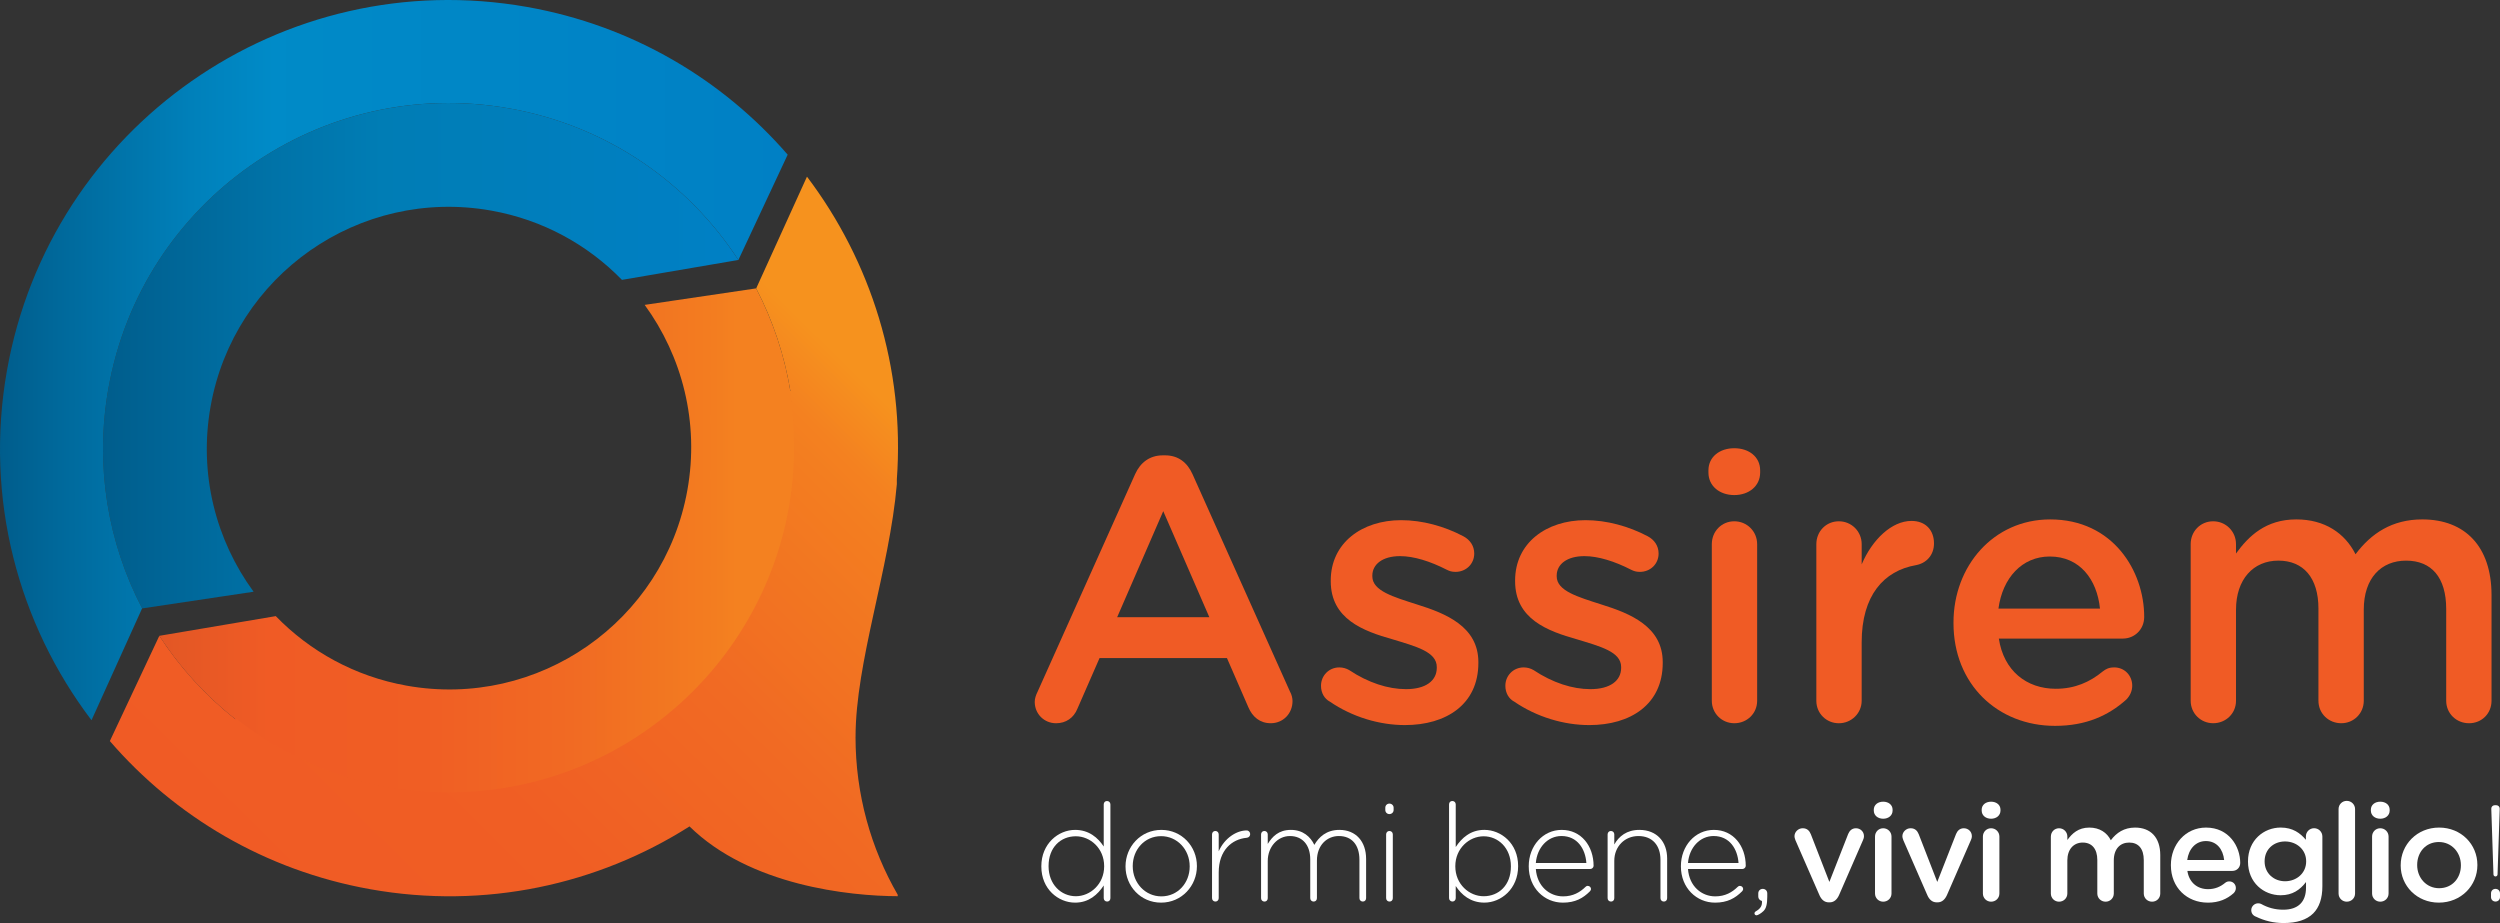 <?xml version="1.0" encoding="UTF-8"?>
<svg id="Livello_2" data-name="Livello 2" xmlns="http://www.w3.org/2000/svg" xmlns:xlink="http://www.w3.org/1999/xlink" viewBox="0 0 188.287 69.52">
  <rect x="0" y="0" width="188.287" height="69.52" fill="#333333" stroke="none"/>
  <defs>
    <style>
      .cls-1 {
        fill: url(#Sfumatura_senza_nome_19);
      }

      .cls-1, .cls-2, .cls-3, .cls-4, .cls-5, .cls-6 {
        stroke-width: 0px;
      }

      .cls-2 {
        fill: #fff;
      }

      .cls-3 {
        fill: #f05b25;
      }

      .cls-4 {
        fill: url(#Sfumatura_senza_nome_27);
      }

      .cls-5 {
        fill: url(#Sfumatura_senza_nome_11);
      }

      .cls-6 {
        fill: url(#Sfumatura_senza_nome_23);
      }
    </style>
    <linearGradient id="Sfumatura_senza_nome_11" data-name="Sfumatura senza nome 11" x1="12" y1="40.733" x2="59.876" y2="40.733" gradientUnits="userSpaceOnUse">
      <stop offset="0" stop-color="#e25725"/>
      <stop offset=".173" stop-color="#f05b25"/>
      <stop offset=".416" stop-color="#f05e24"/>
      <stop offset=".647" stop-color="#f16a23"/>
      <stop offset=".873" stop-color="#f37d20"/>
      <stop offset=".908" stop-color="#f48120"/>
    </linearGradient>
    <linearGradient id="Sfumatura_senza_nome_27" data-name="Sfumatura senza nome 27" x1="7.759" y1="26.791" x2="55.611" y2="26.791" gradientUnits="userSpaceOnUse">
      <stop offset="0" stop-color="#005d8c"/>
      <stop offset=".271" stop-color="#0073a8"/>
      <stop offset=".439" stop-color="#007db5"/>
      <stop offset="1" stop-color="#0080c5"/>
    </linearGradient>
    <linearGradient id="Sfumatura_senza_nome_23" data-name="Sfumatura senza nome 23" x1="0" y1="27.122" x2="59.323" y2="27.122" gradientUnits="userSpaceOnUse">
      <stop offset="0" stop-color="#005d8c"/>
      <stop offset=".07" stop-color="#00689a"/>
      <stop offset=".25" stop-color="#0081bb"/>
      <stop offset=".348" stop-color="#008bc8"/>
      <stop offset=".379" stop-color="#008ac7"/>
      <stop offset="1" stop-color="#0080c5"/>
    </linearGradient>
    <linearGradient id="Sfumatura_senza_nome_19" data-name="Sfumatura senza nome 19" x1="25.331" y1="72.349" x2="67.043" y2="30.116" gradientUnits="userSpaceOnUse">
      <stop offset="0" stop-color="#f05b25"/>
      <stop offset=".301" stop-color="#f05e24"/>
      <stop offset=".587" stop-color="#f16a23"/>
      <stop offset=".865" stop-color="#f37d20"/>
      <stop offset=".909" stop-color="#f48120"/>
      <stop offset=".994" stop-color="#f6921e"/>
    </linearGradient>
  </defs>
  <g id="Livello_1-2" data-name="Livello 1">
    <g>
      <path class="cls-3" d="M78.157,52.071l7.337-16.366c.395-.875,1.101-1.411,2.088-1.411h.169c.988,0,1.665.536,2.06,1.411l7.337,16.366c.141.254.198.508.198.734,0,.931-.706,1.665-1.637,1.665-.818,0-1.383-.479-1.693-1.213l-1.609-3.696h-9.594l-1.665,3.81c-.282.705-.875,1.1-1.608,1.1-.903,0-1.609-.705-1.609-1.608,0-.254.085-.508.226-.79ZM91.081,46.484l-3.471-7.986-3.471,7.986h6.942Z"/>
      <path class="cls-3" d="M100.14,52.834c-.367-.198-.649-.621-.649-1.185,0-.762.593-1.383,1.383-1.383.282,0,.536.085.734.198,1.439.959,2.935,1.439,4.289,1.439,1.467,0,2.314-.621,2.314-1.608v-.057c0-1.157-1.58-1.552-3.33-2.088-2.201-.621-4.656-1.524-4.656-4.374v-.056c0-2.822,2.342-4.543,5.305-4.543,1.58,0,3.245.451,4.684,1.213.48.254.818.705.818,1.298,0,.79-.621,1.383-1.411,1.383-.282,0-.452-.057-.677-.17-1.213-.621-2.455-1.016-3.499-1.016-1.326,0-2.088.621-2.088,1.467v.056c0,1.1,1.609,1.552,3.358,2.116,2.173.677,4.628,1.665,4.628,4.346v.056c0,3.132-2.427,4.684-5.531,4.684-1.891,0-3.95-.593-5.672-1.778Z"/>
      <path class="cls-3" d="M114.025,52.834c-.367-.198-.649-.621-.649-1.185,0-.762.593-1.383,1.383-1.383.282,0,.536.085.734.198,1.439.959,2.935,1.439,4.289,1.439,1.467,0,2.314-.621,2.314-1.608v-.057c0-1.157-1.58-1.552-3.33-2.088-2.201-.621-4.656-1.524-4.656-4.374v-.056c0-2.822,2.342-4.543,5.305-4.543,1.58,0,3.245.451,4.684,1.213.48.254.818.705.818,1.298,0,.79-.621,1.383-1.411,1.383-.282,0-.451-.057-.677-.17-1.213-.621-2.455-1.016-3.499-1.016-1.326,0-2.088.621-2.088,1.467v.056c0,1.1,1.609,1.552,3.358,2.116,2.173.677,4.628,1.665,4.628,4.346v.056c0,3.132-2.427,4.684-5.531,4.684-1.891,0-3.95-.593-5.672-1.778Z"/>
      <path class="cls-3" d="M128.671,35.423c0-1.016.847-1.665,1.947-1.665s1.947.649,1.947,1.665v.17c0,1.016-.847,1.693-1.947,1.693s-1.947-.677-1.947-1.693v-.17ZM128.925,40.982c0-.96.734-1.721,1.693-1.721s1.721.762,1.721,1.721v11.795c0,.959-.762,1.693-1.721,1.693-.931,0-1.693-.734-1.693-1.693v-11.795Z"/>
      <path class="cls-3" d="M136.798,40.982c0-.96.734-1.721,1.693-1.721s1.721.762,1.721,1.721v1.524c.79-1.862,2.257-3.273,3.753-3.273,1.072,0,1.693.705,1.693,1.693,0,.903-.593,1.496-1.355,1.637-2.427.423-4.092,2.285-4.092,5.813v4.402c0,.931-.762,1.693-1.721,1.693-.931,0-1.693-.734-1.693-1.693v-11.795Z"/>
      <path class="cls-3" d="M154.774,54.668c-4.317,0-7.647-3.132-7.647-7.732v-.056c0-4.261,3.019-7.76,7.28-7.76,4.741,0,7.083,3.894,7.083,7.337,0,.959-.734,1.637-1.608,1.637h-9.34c.367,2.427,2.088,3.781,4.289,3.781,1.439,0,2.568-.508,3.527-1.298.254-.198.48-.311.875-.311.762,0,1.355.593,1.355,1.383,0,.423-.198.79-.452,1.044-1.355,1.213-3.047,1.975-5.361,1.975ZM158.16,45.835c-.226-2.201-1.524-3.922-3.781-3.922-2.088,0-3.556,1.608-3.866,3.922h7.647Z"/>
      <path class="cls-3" d="M164.99,40.982c0-.96.734-1.721,1.693-1.721s1.721.762,1.721,1.721v.705c.959-1.326,2.257-2.568,4.543-2.568,2.144,0,3.668,1.044,4.459,2.624,1.185-1.58,2.765-2.624,5.023-2.624,3.245,0,5.22,2.06,5.22,5.7v7.958c0,.959-.734,1.693-1.693,1.693s-1.721-.734-1.721-1.693v-6.913c0-2.37-1.101-3.64-3.02-3.64-1.862,0-3.188,1.298-3.188,3.696v6.857c0,.959-.762,1.693-1.693,1.693-.96,0-1.721-.734-1.721-1.693v-6.942c0-2.314-1.129-3.612-3.019-3.612s-3.189,1.411-3.189,3.696v6.857c0,.959-.762,1.693-1.721,1.693-.931,0-1.693-.734-1.693-1.693v-11.795Z"/>
    </g>
    <g>
      <path class="cls-2" d="M83.63,67.643c0,.154-.102.257-.246.257s-.257-.103-.257-.257v-.954c-.452.687-1.118,1.293-2.155,1.293-1.262,0-2.544-1.016-2.544-2.719v-.021c0-1.703,1.282-2.739,2.544-2.739,1.046,0,1.724.595,2.155,1.252v-3.17c0-.154.102-.257.246-.257s.257.103.257.257v7.059ZM78.973,65.222v.02c0,1.375.954,2.257,2.052,2.257,1.088,0,2.134-.913,2.134-2.247v-.021c0-1.344-1.046-2.247-2.134-2.247-1.139,0-2.052.831-2.052,2.237Z"/>
      <path class="cls-2" d="M84.769,65.263v-.021c0-1.467,1.139-2.739,2.698-2.739,1.549,0,2.678,1.252,2.678,2.719v.02c0,1.467-1.139,2.74-2.698,2.74-1.549,0-2.678-1.252-2.678-2.719ZM89.601,65.263v-.021c0-1.262-.944-2.267-2.155-2.267-1.241,0-2.134,1.016-2.134,2.247v.02c0,1.262.944,2.268,2.155,2.268,1.241,0,2.134-1.016,2.134-2.247Z"/>
      <path class="cls-2" d="M91.284,62.842c0-.144.103-.257.246-.257.144,0,.257.103.257.257v1.272c.451-1.016,1.364-1.57,2.103-1.57.154,0,.267.123.267.277,0,.144-.102.267-.267.277-1.108.103-2.103.934-2.103,2.616v1.929c0,.144-.103.257-.246.257-.143,0-.257-.103-.257-.257v-4.802Z"/>
      <path class="cls-2" d="M94.977,62.842c0-.144.103-.257.246-.257.144,0,.257.103.257.257v.718c.339-.544.81-1.057,1.744-1.057.913,0,1.478.523,1.765,1.129.339-.585.903-1.129,1.888-1.129,1.241,0,2.011.872,2.011,2.185v2.955c0,.154-.103.257-.246.257-.144,0-.257-.103-.257-.257v-2.893c0-1.129-.585-1.785-1.549-1.785-.882,0-1.652.677-1.652,1.847v2.832c0,.154-.102.257-.246.257s-.257-.103-.257-.257v-2.924c0-1.088-.595-1.754-1.529-1.754s-1.672.821-1.672,1.878v2.801c0,.154-.103.257-.246.257-.143,0-.257-.103-.257-.257v-4.802Z"/>
      <path class="cls-2" d="M104.334,60.831c0-.174.133-.308.308-.308.174,0,.318.133.318.308v.174c0,.175-.143.308-.318.308-.174,0-.308-.133-.308-.308v-.174ZM104.396,62.842c0-.144.103-.257.246-.257.144,0,.257.103.257.257v4.802c0,.154-.102.257-.246.257-.143,0-.257-.103-.257-.257v-4.802Z"/>
      <path class="cls-2" d="M109.135,60.584c0-.154.103-.257.246-.257.144,0,.257.103.257.257v3.211c.451-.687,1.118-1.293,2.155-1.293,1.262,0,2.544,1.016,2.544,2.719v.02c0,1.703-1.282,2.74-2.544,2.74-1.046,0-1.724-.595-2.155-1.252v.913c0,.144-.103.257-.246.257-.143,0-.257-.113-.257-.257v-7.059ZM113.793,65.263v-.021c0-1.375-.954-2.257-2.052-2.257-1.088,0-2.134.913-2.134,2.247v.021c0,1.344,1.046,2.247,2.134,2.247,1.139,0,2.052-.831,2.052-2.237Z"/>
      <path class="cls-2" d="M117.702,67.982c-1.375,0-2.565-1.098-2.565-2.729v-.021c0-1.518,1.067-2.729,2.483-2.729,1.467,0,2.401,1.211,2.401,2.709,0,.123-.123.236-.246.236h-4.104c.092,1.303,1.026,2.062,2.052,2.062.749,0,1.272-.308,1.693-.718.041-.041.092-.072.164-.072.133,0,.246.103.246.236,0,.051-.021.113-.082.175-.513.513-1.098.852-2.042.852ZM119.477,64.996c-.072-1.057-.677-2.031-1.877-2.031-1.036,0-1.837.872-1.929,2.031h3.806Z"/>
      <path class="cls-2" d="M121.077,62.842c0-.144.103-.257.246-.257.144,0,.257.103.257.257v.759c.349-.616.934-1.098,1.888-1.098,1.323,0,2.093.903,2.093,2.155v2.986c0,.154-.102.257-.246.257-.143,0-.257-.103-.257-.257v-2.893c0-1.077-.605-1.785-1.662-1.785-1.026,0-1.816.78-1.816,1.867v2.811c0,.154-.103.257-.246.257-.143,0-.257-.103-.257-.257v-4.802Z"/>
      <path class="cls-2" d="M129.162,67.982c-1.375,0-2.565-1.098-2.565-2.729v-.021c0-1.518,1.067-2.729,2.483-2.729,1.467,0,2.401,1.211,2.401,2.709,0,.123-.123.236-.246.236h-4.104c.092,1.303,1.026,2.062,2.052,2.062.749,0,1.272-.308,1.693-.718.041-.041.092-.072.164-.072.133,0,.246.103.246.236,0,.051-.021.113-.082.175-.513.513-1.098.852-2.042.852ZM130.937,64.996c-.072-1.057-.677-2.031-1.877-2.031-1.036,0-1.837.872-1.929,2.031h3.806Z"/>
      <path class="cls-2" d="M132.219,68.648c.369-.205.513-.431.482-.79-.154-.041-.277-.154-.277-.359v-.215c0-.195.144-.339.339-.339.195,0,.339.144.339.339v.257c0,.575-.092.882-.277,1.067-.185.185-.441.329-.533.329-.072,0-.154-.051-.154-.154,0-.051.031-.103.082-.134Z"/>
      <path class="cls-2" d="M137.8,67.961h-.062c-.339,0-.564-.215-.708-.544l-1.806-4.135c-.031-.092-.072-.195-.072-.308,0-.308.277-.595.616-.595s.513.195.616.452l1.395,3.591,1.416-3.611c.092-.215.257-.431.585-.431.339,0,.605.257.605.595,0,.113-.041.236-.072.297l-1.806,4.145c-.144.318-.369.544-.708.544Z"/>
      <path class="cls-2" d="M141.124,60.984c0-.369.308-.605.708-.605s.708.236.708.605v.062c0,.369-.308.616-.708.616s-.708-.246-.708-.616v-.062ZM141.216,63.006c0-.349.267-.626.616-.626s.626.277.626.626v4.288c0,.349-.277.616-.626.616-.339,0-.616-.267-.616-.616v-4.288Z"/>
      <path class="cls-2" d="M145.926,67.961h-.062c-.339,0-.564-.215-.708-.544l-1.806-4.135c-.031-.092-.072-.195-.072-.308,0-.308.277-.595.616-.595s.513.195.616.452l1.395,3.591,1.416-3.611c.092-.215.257-.431.585-.431.339,0,.605.257.605.595,0,.113-.041.236-.072.297l-1.806,4.145c-.144.318-.369.544-.708.544Z"/>
      <path class="cls-2" d="M149.25,60.984c0-.369.308-.605.708-.605s.708.236.708.605v.062c0,.369-.308.616-.708.616s-.708-.246-.708-.616v-.062ZM149.342,63.006c0-.349.267-.626.616-.626s.626.277.626.626v4.288c0,.349-.277.616-.626.616-.339,0-.616-.267-.616-.616v-4.288Z"/>
      <path class="cls-2" d="M154.461,63.006c0-.349.267-.626.616-.626s.626.277.626.626v.257c.349-.482.821-.934,1.652-.934.78,0,1.334.38,1.621.954.431-.575,1.006-.954,1.826-.954,1.18,0,1.898.749,1.898,2.072v2.893c0,.349-.267.616-.616.616s-.626-.267-.626-.616v-2.513c0-.862-.4-1.324-1.098-1.324-.677,0-1.159.472-1.159,1.344v2.493c0,.349-.277.616-.616.616-.349,0-.626-.267-.626-.616v-2.524c0-.841-.41-1.313-1.098-1.313s-1.159.513-1.159,1.344v2.493c0,.349-.277.616-.626.616-.339,0-.616-.267-.616-.616v-4.288Z"/>
      <path class="cls-2" d="M166.28,67.982c-1.57,0-2.78-1.139-2.78-2.811v-.021c0-1.549,1.098-2.821,2.647-2.821,1.724,0,2.575,1.416,2.575,2.668,0,.349-.267.595-.585.595h-3.396c.133.882.759,1.375,1.559,1.375.523,0,.934-.185,1.282-.472.092-.072.174-.113.318-.113.277,0,.493.215.493.503,0,.154-.072.287-.164.38-.492.441-1.108.718-1.949.718ZM167.511,64.77c-.082-.8-.554-1.426-1.375-1.426-.759,0-1.293.585-1.406,1.426h2.78Z"/>
      <path class="cls-2" d="M169.902,69.038c-.216-.082-.349-.257-.349-.493,0-.277.236-.513.523-.513.092,0,.164.021.226.051.493.277,1.036.431,1.662.431,1.108,0,1.713-.575,1.713-1.662v-.421c-.451.585-1.016.995-1.908.995-1.272,0-2.462-.944-2.462-2.534v-.021c0-1.601,1.2-2.544,2.462-2.544.913,0,1.477.421,1.898.923v-.257c0-.339.277-.616.616-.616.349,0,.626.277.626.626v3.745c0,.913-.236,1.59-.687,2.042-.493.492-1.252.728-2.227.728-.759,0-1.436-.164-2.093-.482ZM173.688,64.883v-.021c0-.882-.729-1.488-1.59-1.488s-1.539.595-1.539,1.488v.021c0,.882.687,1.488,1.539,1.488.862,0,1.59-.606,1.59-1.488Z"/>
      <path class="cls-2" d="M176.129,60.933c0-.339.267-.616.616-.616.348,0,.626.277.626.616v6.361c0,.349-.277.616-.626.616-.339,0-.616-.267-.616-.616v-6.361Z"/>
      <path class="cls-2" d="M178.561,60.984c0-.369.308-.605.708-.605.4,0,.708.236.708.605v.062c0,.369-.308.616-.708.616-.4,0-.708-.246-.708-.616v-.062ZM178.653,63.006c0-.349.267-.626.616-.626.349,0,.626.277.626.626v4.288c0,.349-.277.616-.626.616-.339,0-.616-.267-.616-.616v-4.288Z"/>
      <path class="cls-2" d="M180.808,65.181v-.021c0-1.55,1.231-2.832,2.893-2.832s2.883,1.262,2.883,2.811v.021c0,1.539-1.231,2.821-2.904,2.821-1.652,0-2.873-1.262-2.873-2.801ZM185.342,65.181v-.021c0-.954-.688-1.744-1.662-1.744-.995,0-1.631.78-1.631,1.724v.021c0,.944.687,1.734,1.651,1.734,1.006,0,1.642-.779,1.642-1.713Z"/>
      <path class="cls-2" d="M187.948,66.945c.195,0,.339.144.339.339v.277c0,.195-.144.339-.339.339s-.338-.144-.338-.339v-.277c0-.195.143-.339.338-.339ZM187.63,60.903c0-.144.113-.257.257-.257h.123c.143,0,.256.113.256.257l-.164,4.955c0,.082-.072.154-.154.154s-.154-.072-.154-.154l-.164-4.955Z"/>
    </g>
    <g>
      <path class="cls-5" d="M56.95,21.719l-8.397,1.243c2.827,3.876,4.129,8.855,3.217,13.95-1.773,9.907-11.24,16.5-21.147,14.728-3.903-.698-7.288-2.593-9.854-5.237l-8.77,1.484c3.784,5.822,9.873,10.127,17.247,11.446,14.156,2.533,27.685-6.889,30.218-21.045,1.052-5.879.04-11.649-2.515-16.569Z"/>
      <path class="cls-4" d="M38.345,8.163c-14.16-2.51-27.673,6.935-30.183,21.095-1.042,5.881-.021,11.649,2.542,16.565l8.395-1.257c-2.834-3.871-4.144-8.848-3.241-13.945,1.756-9.91,11.213-16.519,21.122-14.763,3.904.692,7.292,2.581,9.862,5.22l8.768-1.499c-3.794-5.816-9.889-10.11-17.266-11.418Z"/>
      <path class="cls-6" d="M39.699.524C21.32-2.733,3.781,9.526.524,27.904c-1.713,9.664.866,19.095,6.368,26.34l3.81-8.421.003-.001c-2.563-4.916-3.584-10.684-2.542-16.565,2.509-14.16,16.023-23.605,30.183-21.095,7.377,1.307,13.472,5.602,17.266,11.418l3.712-7.931C54.426,6,47.634,1.93,39.699.524Z"/>
      <path class="cls-1" d="M64.436,55.501c0-5.62,2.552-12.611,3.11-19.041l-.001-.343c.612-8.403-1.951-16.447-6.768-22.812l-3.824,8.414-.003 0c1.247,2.401,2.125,5.004,2.576,7.724h-.058c.227,1.391.344,2.819.341,4.275-.031,14.366-11.689,25.987-26.038,25.956-6.026-.013-11.567-2.08-15.967-5.536l-.085.023c-2.245-1.772-4.175-3.896-5.72-6.273l-3.725,7.925c4.888,5.657,11.673,9.738,19.605,11.157,8.67,1.551,17.159-.354,24.052-4.729,4.539,4.462,12.062,5.248,15.681,5.256l-0-.109c-2.021-3.498-3.178-7.558-3.178-11.888Z"/>
    </g>
  </g>
</svg>